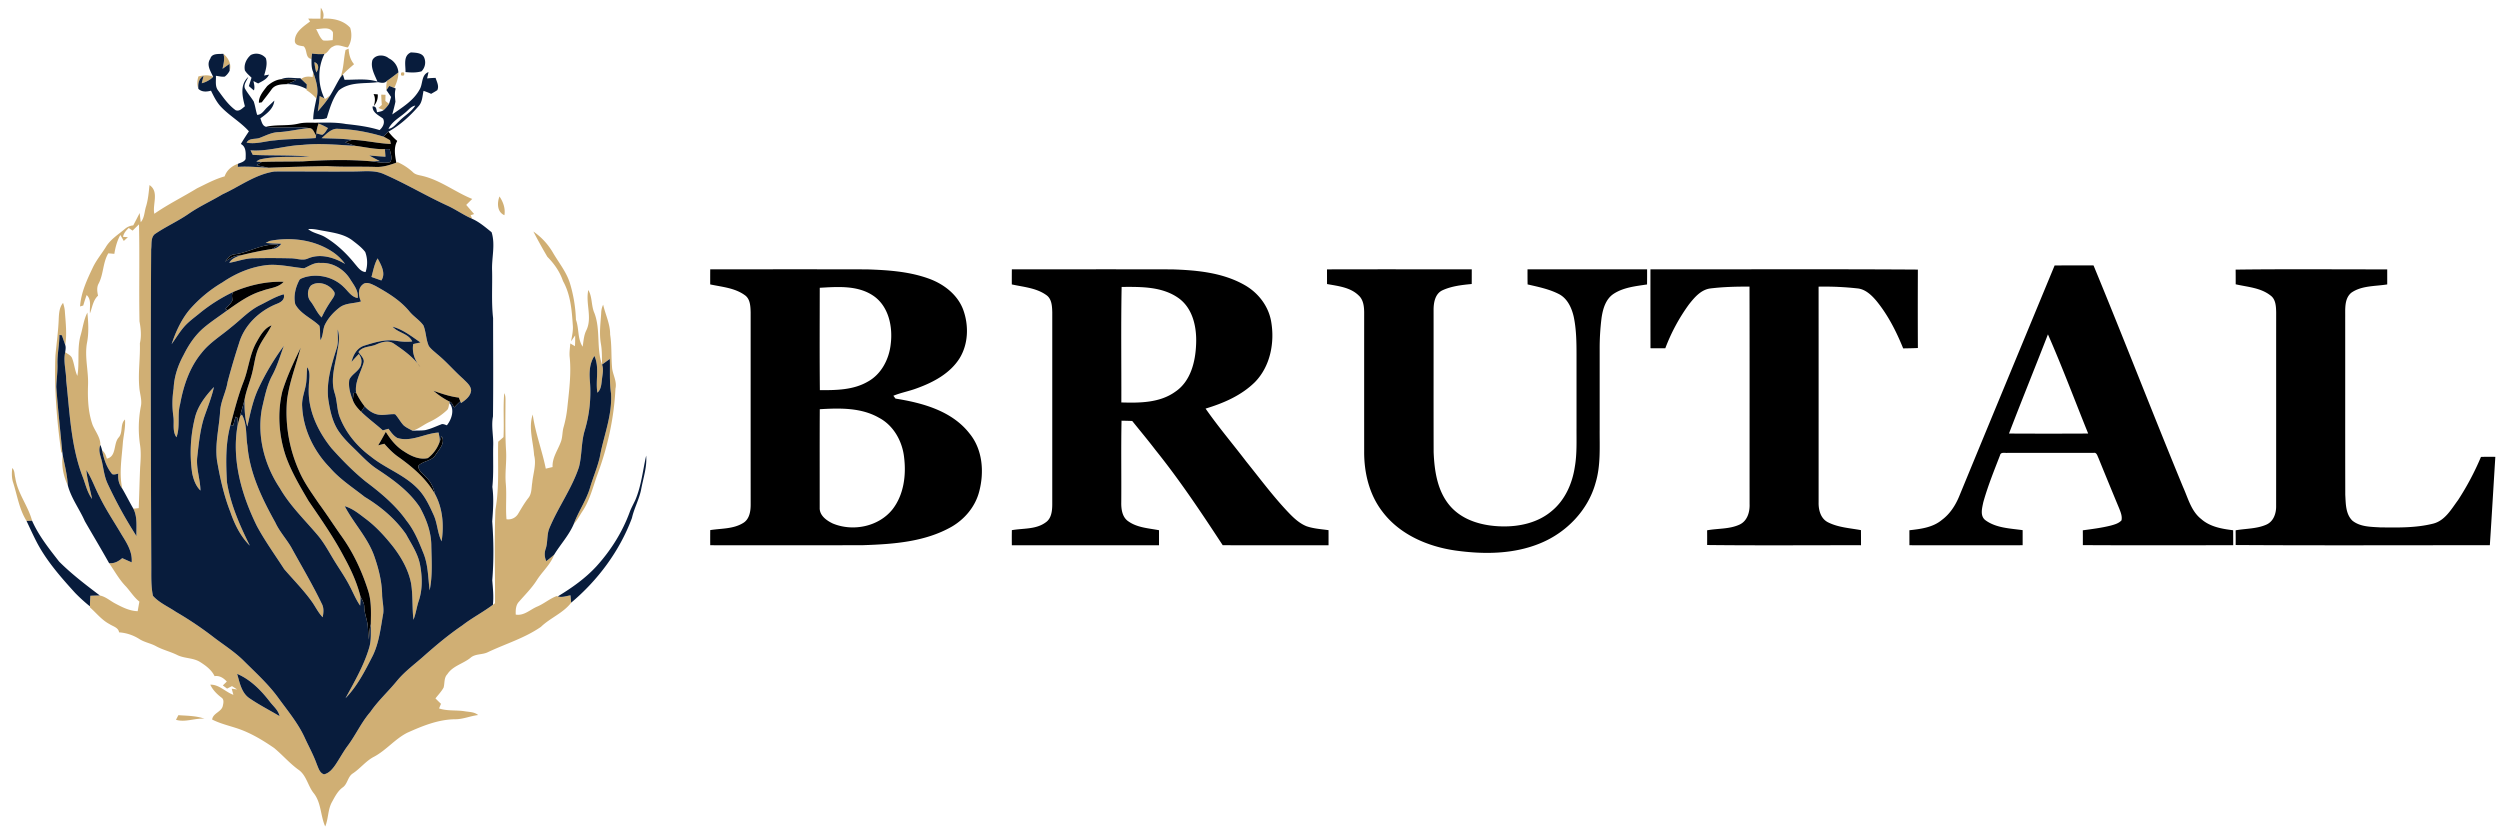 <svg xmlns="http://www.w3.org/2000/svg" xml:space="preserve" style="fill-rule:evenodd;clip-rule:evenodd;stroke-linejoin:round;stroke-miterlimit:2" viewBox="0 0 90 30"><path d="M0 0h90v30H0z" style="fill:none"/><path d="M259.17 38.63c1.34 1.98 2.2 4.3 1.23 6.65 5.95-.35 12.52.93 16.66 5.56 1.23 3.87.93 8.53-1.44 11.99-2.98-.3-6.2-2.37-9.04-.49-2.27.82-3.02 3.76-5.21 4.47-2.52.3-5.07.08-7.58-.24a71.41 71.41 0 0 0-.34 3.28c-3.99-.56-2.34-5.43-4.76-7.69-2.14-.42-5.39-.41-5.41-3.37.06-5.48 5.37-8.83 9.31-11.79l-1.17-1.77c2.5.06 5.01.07 7.52.05.01-2.22.05-4.44.23-6.65m-2.9 13.02c1.35 2.31 2.14 5.11 4.24 6.89 1.95.36 3.94-.01 5.89-.16.09-1.62.26-3.24.11-4.86-2.12-3.59-6.86-1.91-10.24-1.87ZM274.25 64.38l1.86-.79c.16 3.45 1.04 6.8 3.32 9.47-2.32 2.06-4.75 4-6.82 6.32l-1.55 1.78c2.12-5.38 1.93-11.24 3.19-16.78ZM199.64 66.71c3.02 2.37 5.25 6.52 3.86 10.36.01-1.39-.01-2.79-.06-4.18-1.43.98-2.84 1.99-4.26 2.99.54-3.02 1.58-6.14.46-9.17ZM255.22 71.82c2.93.88 2.78 4.24 1.15 6.25a34.91 34.91 0 0 1-1.15-6.25ZM254.44 77.78c1.73 5.18 3.72 10.81 2 16.27a27.58 27.58 0 0 0-6.05-5.15l.04-.68.16-2.82-3.47-3.32c2.05-1.6 4.57-1.65 7.02-1.16l.3-3.14ZM299.48 83.26c2.4-1.65 4.71-3.42 7-5.21.01 3.36-1.1 6.5-2.52 9.5a191.4 191.4 0 0 0-3.04-1.2l-1.75 2.52c-.21-1.88-.02-3.76.31-5.61ZM308.24 78.22c1.61-.52 2.16.04 1.64 1.68-1.62.51-2.17-.04-1.64-1.68ZM326.29 78.27c.53.53.53.53 0 0ZM184.48 80.51c2.98-.66 6.15-1.14 9 .3a15.47 15.47 0 0 1-7 3.89c.37-1.51.77-3.02 1.12-4.54-2.92 1.73-3.49 4.8-3.16 7.95-.97-2.48-.78-5.11.04-7.6ZM258.41 92.5c.96.46 1.93.91 2.91 1.36l.72.33 2.87-2.15c-2.16 3.56-4.91 6.72-7.63 9.85.53-3.11.99-6.24 1.13-9.39ZM296 91.64l2.62.1-.09 3.75 2.25 1.78a21.23 21.23 0 0 1-3.28 3.8l-3.21-1.29 2.08-1.88c-.19-2.08-.31-4.17-.37-6.26ZM257.77 109.31c1.99.75 3.92 1.65 5.75 2.74-1.06 1.45-1.84 3.27-3.53 4.11a40.55 40.55 0 0 1-3.61-.91c.21-2.03.62-4.04 1.39-5.94ZM252.15 112.07c2.36.05 2.92 2.85 4.08 4.43l-.21 1.64c-8.36.64-16.77.4-25.1 1.44-5.69.39-11.35 2.49-17.07 1.35 1.64-3.03 5.45-1.86 8.15-2.96 3.65-1.39 7.21-3.3 11.2-3.44 6.39-.31 12.59-1.97 18.95-2.46ZM259.59 118.21c3.01-2.49 5.97-6.23 10.34-5.69 9.34.27 18.6 2.08 27.54 4.76a89.5 89.5 0 0 1 3.93 2.21l.44 2.25c-7.95-.3-15.72-2.29-23.68-2.51-6.16-.84-12.38-.76-18.57-1.02ZM247.84 122.32c10.78-1.16 21.57-.01 32.34.56 6.01.76 11.96 2.19 18.06 2.01l.35 4.63c-3.31-.15-6.6-.48-9.89-.74 2.12 1.21 4.29 2.31 6.47 3.44-1.8.05-3.59.1-5.37.09-13.9-1.19-27.91-.82-41.81.07-8.29.14-16.58.04-24.87.32l-3.3-.19a7.17 7.17 0 0 1 2.3-1.37c9.88-2.2 20.06-1.26 30.09-1.68-11.51-1.05-23.07-.51-34.59-1.07l-1.38-2.76c10.7.79 20.98-2.92 31.6-3.31ZM305.21 133.16l.86-.3a34.21 34.21 0 0 1 9.12 5.97c1.69 1.82 4.28 1.94 6.54 2.56 10.76 2.72 19.62 9.81 29.8 13.9-1.23 1.2-2.45 2.41-3.66 3.64 1.59 1.86 3.21 3.71 4.81 5.57l-2.13.72.98 2.21c-5.42-2.35-10.22-5.88-15.61-8.27-12.9-5.95-25.11-13.28-38.14-18.96-5.58-2.57-11.83-1.71-17.77-1.66-16.35.15-32.71-.08-49.06.01-11.65 1.65-21.27 9.11-31.75 13.89-6.68 4-13.82 7.22-20.27 11.62-6.75 4.75-14.38 8.07-21.16 12.75-2.49 2.21-1.74 6.15-2.15 9.17-.37 64.67-.18 129.35.09 194.02.01 5.82-.19 11.72 1.01 17.45 3.81 4.28 9.31 6.58 13.99 9.77a211.19 211.19 0 0 1 23.31 15.7c6.25 4.73 12.95 8.96 18.49 14.57 7.18 7.13 14.75 14 20.71 22.23 5.62 7.76 11.86 15.18 15.93 23.92 2.55 5.56 5.54 10.93 7.59 16.71.99 2.24 1.69 5.17 4.33 6.01 3.06-.63 5.12-3.18 6.83-5.59 2.58-3.78 4.72-7.84 7.42-11.54 5.08-6.71 8.48-14.54 14.03-20.91 4.71-6.86 10.91-12.45 16.15-18.87 4.8-5.85 10.98-10.31 16.59-15.32 7.47-6.62 15.15-13.04 23.41-18.66 5.94-4.6 12.65-8.05 18.65-12.57l1.28-.92c.12-19.07-.54-38.17.27-57.22 2.46-13.65 1.32-27.54 1.66-41.32l3.25-2.83c.45-8.94-.32-17.91.45-26.82.73 1.25.76 2.75.77 4.16-.04 10.35-.29 20.71.35 31.04.4 6.68-.76 13.34-.17 20.01.62 7.23-.21 14.5.43 21.73a6.97 6.97 0 0 0 7-3.17c2.01-3.31 3.9-6.7 6.3-9.76 2.19-2.65 1.86-6.25 2.41-9.44.53-5.57 2.64-11.14 1.13-16.74-.52-8.2-3.56-16.73-.83-24.8 1.57 11.28 5.73 21.92 7.96 33.04 1.38-.34 2.76-.67 4.15-.98-.32-5.59 3.11-10.18 4.97-15.18 1.2-2.93.87-6.2 1.76-9.21a69.4 69.4 0 0 0 2.24-11.61c1.1-10.46 2.55-21.03 1.42-31.55-.21-2.63.24-5.24.41-7.86l2.84 1.66c.15-2.18.17-4.36.13-6.54-.87 1.17-1.65 2.4-2.49 3.57.57-3.29 1.39-6.62 1.04-9.98-.59-9.15-1.39-18.64-5.97-26.79-1.93-5.66-5.32-10.55-9.51-14.76a318.1 318.1 0 0 1-8.56-15.46 39.99 39.99 0 0 1 11.96 12.93c3.57 6.13 8.23 11.76 10.35 18.63a86.71 86.71 0 0 1 3.66 22.25c1.97 5.35.88 11.58 4.1 16.46.55-3.42.69-6.98 2.31-10.12 3.67-7.81-.66-16.37 1.15-24.47 2.54 4.32 1.68 9.6 3.73 14.12 3.82 10.1 1.09 21.3 4.63 31.39 1.11 2.91.27 6-.04 8.98-.39 2.86-.4 6.11-2.8 8.15-1.23-7.42 1.39-15.35-1.81-22.39-3.19 4.81-3.19 10.65-2.69 16.17a81.25 81.25 0 0 1-3.15 29.05c-2.28 7.31-1.68 15.12-3.56 22.5-4.33 13.14-12.67 24.44-17.97 37.15-1.77 3.99-.99 8.49-2.29 12.61a9.86 9.86 0 0 0 .31 7.72c1.62-1.29 3.25-2.57 4.79-3.96-2.21 5.98-7.21 10.25-10.57 15.54-3.06 4.84-7.14 8.86-10.88 13.15-2.02 2.12-2.08 5.12-1.99 7.87 5.06.88 8.78-3.07 13.1-4.89 4.16-1.74 7.61-4.83 11.85-6.4l.72.18c2.57.84 5.19-.25 7.73-.64.14 1.49.29 2.98.41 4.49-4.78 6.31-12.79 9.27-18.46 14.76-9.87 6.84-21.5 10.3-32.27 15.39-3.44 1.78-7.81.83-10.8 3.57-4.49 3.58-10.76 4.86-14.02 9.92-2.13 2.18-1.53 5.39-2.26 8.11-1.32 2.45-3.3 4.47-4.99 6.66a210.9 210.9 0 0 0 3.38 3.3c-.39.93-.79 1.87-1.17 2.81 5.14 1.72 10.62.87 15.89 1.77 2.71.43 5.73.38 7.94 2.27-4.76.55-9.25 2.62-14.09 2.56-10.28.14-19.9 4.08-29.13 8.23-7.48 3.79-12.82 10.63-20.2 14.59-4.99 2.52-8.39 7.17-13.02 10.23-3.2 2.01-3.15 6.53-6.28 8.61-2.94 2.18-4.62 5.49-6.33 8.62-2.71 4.64-2.21 10.26-4.25 15.15-2.92-6.5-2.36-14.3-6.88-20.15-3.74-4.51-4.48-11.13-9.54-14.55-5.35-3.89-9.67-8.97-14.74-13.17-7.31-5.03-15.05-9.67-23.57-12.32-4.81-1.53-9.75-2.76-14.27-5.07.59-4.12 5.97-4.59 6.58-8.64.38-1.59.72-3.75-.91-4.76-2.79-2.14-5.3-4.64-6.79-7.86 5.33-.2 9.27 4.49 14.1 6.19l-1.05-3.76 3.32.48c-1.04-.69-2.09-1.36-3.13-2.03l-3.01 1.53-2.58-1.95 2.44-2.36c-1.99-2.15-4.43-3.78-7.48-3.3-1.86-3.89-5.44-6.49-8.98-8.72-4.26-2.58-9.53-1.99-13.91-4.23-4.13-2.03-8.66-3.07-12.71-5.26-3.35-1.88-7.29-2.41-10.5-4.57a26.46 26.46 0 0 0-12.17-3.95c-.44-3.01-3.73-3.6-5.88-5.06-4.69-2.45-7.94-6.7-11.84-10.14l-.07-.66c.01-2.16.15-4.32.28-6.47 1.93-.07 3.85-.16 5.78-.16 3.52.69 6.32 3.3 9.46 4.93 4.24 2.24 8.73 4.53 13.62 4.65.34-1.96.69-3.9 1.05-5.84-3.24-2.56-5.41-6.1-8.13-9.15-4.17-4.22-6.99-9.51-10.37-14.34 3.09.38 5.76-1.07 8.01-3.04 1.91.87 3.84 1.72 5.77 2.56.54-6.25-2.87-11.65-6.02-16.72-4.58-7.82-9.68-15.34-13.64-23.5-2.8-5.3-4.71-11.05-7.99-16.1.48 6 2.34 11.75 3.47 17.64-3.03-4.11-4.01-9.2-5.85-13.86-7.1-18.66-7.75-38.84-9.92-58.46 0-5.76-1.87-11.51-.61-17.24 1.5 1.15 3.59 1.89 4.26 3.82 1.35 3.47 1.57 7.28 3.16 10.66 1.42-8.12-.26-16.51 1.93-24.54 1.41-4.69 1.89-9.72 4.2-14.1.57 6.19.96 12.5-.28 18.63-1.5 8.59 1.04 17.15.66 25.75-.26 8.16.05 16.5 2.82 24.26 1.68 3.95 4.82 7.7 4.71 12.14-1.6 3.68.47 7.34 1.14 10.97.9 4.3 1.44 8.73 3.34 12.75 5.13 11 10.98 21.65 17.53 31.86-.15-5.58.74-11.51-1.87-16.68l3.28-.36c.31-8.31.51-16.62.85-24.93.33-4.6.64-9.25-.09-13.83a70.19 70.19 0 0 1 .48-23.09c.95-4.06-.68-8.03-.92-12.06-.75-8.9.64-17.76.37-26.65 1.04-4.47.59-8.97-.24-13.42-.38-19.72.15-39.45-.3-59.17-1.31 1.26-2.6 2.55-3.9 3.83l-2.36-1.61c-1.61 1.48-3.06 3.19-3.49 5.4l2.98.22c-.84.76-1.68 1.52-2.51 2.3-.69-1.23-1.39-2.44-2.11-3.64-1.97 3.55-3.03 7.5-3.65 11.49l-3.68-.32c-3.36 5.62-2.87 12.47-5.79 18.25-1.4 2.35-1.04 5.05-.47 7.58-3.08 2.83-3.53 7.14-4.95 10.85-.37-3.76 1.19-8.34-2.01-11.22a110.6 110.6 0 0 0-2.07 6.39l-1.95.58c.58-8.53 4.25-16.33 7.87-23.93 2.1-4.36 5.22-8.1 7.77-12.18 2.78-4.78 7.62-7.72 11.73-11.21a8.77 8.77 0 0 1 5.08-2.13c1.35-2.51 2.62-5.05 3.93-7.57.2 1.87.4 3.74.65 5.61 2.36-2.72 2.18-6.47 3.26-9.72 1.26-4.2 1.62-8.59 2.08-12.93 6.07 4.1 1.66 11.79 2.95 17.51 8.31-5.8 17.44-10.26 26.07-15.55 5.5-2.65 10.91-5.64 16.83-7.27 1.25-3.76 4.43-6.38 8.09-7.65l-.05 1.84c6.25-.43 12.49.24 18.73.54 11.9-.48 23.83-.81 35.76-.99 10 .6 20.02.16 30.03.5 4.21.12 8.27-1.19 12.19-2.6m-97.12 311.91c1.58 5.38 2.65 11.79 7.77 15.05 5.8 3.95 12.07 7.16 18.11 10.73-.75-3.66-3.86-6.02-5.99-8.87-5.34-6.91-11.75-13.43-19.89-16.91ZM368.15 153.77c2.29 3.35 3.71 7.34 3.01 11.44-4.51-1.95-4.51-7.49-3.01-11.44Z" style="fill:#d0af74;fill-rule:nonzero" transform="matrix(.059 0 0 .059 -3.74 -2)"/><path d="M227.93 180.9c12.77-2.49 26.72-.83 37.8 6.31a29.57 29.57 0 0 1 8.22 7.74c-6.69-3.96-14.96-6.52-22.51-3.4-3.32 1.64-6.91 0-10.38-.02-7.7-.2-15.41-.21-23.12-.05-5.03.06-9.76 1.96-14.67 2.78 1.45-2.57 4.25-3.67 6.91-4.53a202.42 202.42 0 0 1 18.88-3.86 7.5 7.5 0 0 0 5.94-3.25c-3.16-.12-6.34-.09-9.48-.53l2.41-1.19ZM290.04 202.89c1.08-3.82 1.72-7.87 3.76-11.34 2.13 4 5.17 9.11 2.27 13.48l-6.03-2.14Z" style="fill:#d0af74;fill-rule:nonzero" transform="matrix(.059 0 0 .059 -3.74 -2)"/><path d="M248.95 197.59c3.23-1.4 6.29-3.7 10.02-3.23 7.28-.47 14.16 3.68 17.98 9.72 2.18 3.55 5.35 7.21 4.69 11.67-3.93-.67-5.9-4.32-8.61-6.78-6.15-6.07-15.62-8.29-23.86-5.85-1.13.52-2.69.69-3.26 1.95-2.26 4.4-3.5 9.58-2.35 14.48 3.26 6.01 10.07 8.54 14.74 13.13.64 2.87.19 5.86.62 8.77 1.83-2.91 1.28-6.6 2.83-9.63 2.05-4.09 5.26-7.54 8.86-10.31 3.76-2.86 8.74-2.3 13.05-3.7-1.53-3.25-2.1-7.75.99-10.28 2.31-2.1 5.5-.26 7.85.84 7.52 4.18 15.11 8.76 20.66 15.49 2.55 3.16 6.19 5.27 8.57 8.57 1.7 4.02 1.51 8.62 3.33 12.61 1.36 1.9 3.26 3.31 4.99 4.86 5.7 4.62 10.43 10.27 15.92 15.13 1.93 2.02 4.63 3.96 4.88 6.98-.21 3.59-3.41 6-6.17 7.82l-.43-1.07-.9-2.26c-5.33-.61-10.42-2.37-15.45-4.15a48.18 48.18 0 0 0 9.89 6.66l-.21 1.17c-.47 1.28-.36 2.9-1.4 3.91a41.36 41.36 0 0 1-10.91 7.35c-3.45 1.65-6.45 4.17-10.15 5.29-1.87-1.05-3.91-1.9-5.51-3.35-1.94-2.07-3.21-4.67-5.15-6.73-3.45-.24-6.91.85-10.36.23-3.22-.62-6.05-2.58-8.2-5a45.73 45.73 0 0 1-5.22-8.36c-.91-6.46 2.74-12.13 4.49-18.08.93-2.7-1.82-4.69-3.03-6.76 2.52-3.69 7.37-2.91 11.01-4.68 3.21-1.4 7.11-2.6 10.35-.58 6.04 4.1 12.16 8.38 16.37 14.47-3.33-3.9-5.23-8.89-4.34-14.07 1.48-.33 2.97-.65 4.46-.96-5.4-3.62-10.62-7.91-17.03-9.6 3.42 3.82 9.67 4.12 11.96 8.98-3.15.37-6.31.19-9.42-.32-6.79-1.26-13.55.9-19.96 2.9-4.38 1.44-6.65 5.66-7.66 9.88 1.45-1.63 2.93-3.24 4.45-4.81 1.17 1.66 1.95 3.64 1.5 5.7-.46 4.46-5.56 6.13-7.29 9.94-.7 4.3.52 8.62 2.15 12.58 1.01 2.75 3 4.97 5.04 7.01 4.16 4.07 8.9 7.49 13.23 11.38l3.48-.98c1.51 2.09 3.05 4.3 5.36 5.6 8.63 2.69 16.73-2.82 25.23-3.29.27 2.08 1.1 4.26.37 6.35a21.37 21.37 0 0 1-6.97 9.25c-5.26 1.17-10.37-1.32-14.64-4.16-4.67-2.89-8.14-7.25-10.99-11.87-1.53 2.76-3.04 5.54-4.67 8.24l3.77-.98c2.55 2.91 5.25 5.72 8.42 7.95 8.7 6.14 17.08 13.28 22.42 22.64 4.81 8.76 5.62 19.21 4.1 28.94-2.56-5.06-2.52-10.94-4.88-16.08-2.7-5.97-5.55-12.11-10.36-16.7-8.09-8.07-19.24-11.84-28.02-18.99-8.11-5.94-14.83-13.97-18.63-23.31-2.11-4.88-1.7-10.37-3.38-15.38-2.74-8.62.43-17.44 1.73-26 .85-4.22 1.47-8.61.12-12.79-.06 3.86.62 7.86-.65 11.6-3.18 10.16-6.47 20.7-5.01 31.47 1.13 7.02 2.67 14.36 7.08 20.13 2.5 3.46 5.55 6.45 8.6 9.41 4.59 4.4 8.86 9.23 14.25 12.7 9.68 6.38 19.38 13.37 25.88 23.17 3.84 7.02 6.83 14.71 6.98 22.82.16 9.27.89 18.7-1.01 27.85-.97-7.66-.88-15.65-3.89-22.88-2.75-6.87-5.58-13.82-10.26-19.64-6.71-9.51-15.76-16.99-24.98-23.93-7.53-6.1-14.33-13.06-20.78-20.27-8.44-10.49-14.65-23.62-13.82-37.37-.05-3.95 1.45-8.62-1.03-12.06-.2 2.68-.2 5.37-.43 8.06-.33 5.43-3.03 10.49-2.59 16.01.66 13.97 7.23 27.34 16.95 37.27 6.07 7.05 13.96 12.08 21.2 17.8 9.74 5.88 18.69 13.38 25.23 22.77 3.35 6.16 7.48 12.17 8.66 19.23 1.24 7 1.44 14.39-.83 21.21-1.34 3.86-1.8 7.98-3.31 11.78-.86-7.44-.24-15-1.49-22.4-1.63-8.14-5.82-15.52-10.81-22.05-4.97-6.29-10.39-12.3-16.83-17.13-3.97-2.99-7.92-6.31-12.79-7.72 5.37 10.25 13.68 18.84 17.78 29.81 2.75 7.71 4.85 15.78 5.02 24.02.05 3.83 1.12 7.61.71 11.45-1.58 8.75-2.46 17.76-6.39 25.89-4.69 9.16-9.4 18.56-16.66 26 5.35-9.88 11.1-19.69 14.35-30.51 1.51-4.75 1.01-9.79 1.09-14.69.12-6.95.5-14.1-1.74-20.79-3.66-11.41-8.73-22.42-15.66-32.23-4.88-6.82-9.39-13.9-14.36-20.66-4.37-6.43-9-12.76-12.07-19.95a87.56 87.56 0 0 1-7.3-42.87c1.36-11.06 5.54-21.46 8.35-32.18-4.18 8.67-8.33 17.39-11.18 26.6-3.13 13.07-2.16 26.97 2.13 39.67 3.44 9.58 8.67 18.39 13.8 27.14 7.76 11.36 15.67 22.66 22.04 34.89 4.1 7.44 7.58 15.23 9.69 23.48.08 1.87-.04 3.74-.18 5.62-2.65-3.78-4.33-8.09-6.48-12.14-2.78-5.39-6.3-10.36-9.45-15.52-3.26-5.36-6.21-10.96-10.32-15.72-7.83-9.22-16.64-17.71-22.73-28.26-9.44-14.16-14.08-31.77-10.97-48.65 1.6-6.74 2.86-13.67 6.11-19.87 3.18-5.8 4.97-12.2 7.27-18.37a152.18 152.18 0 0 0-15.15 25.28c-3.69 7.56-5.32 15.84-7.13 23.99-1.6-5.29-1.79-10.94-1.71-16.42 1.05-6.06 3.67-11.68 4.97-17.67 1.09-4.65 1.61-9.48 3.56-13.89 2.08-4.91 5.68-8.98 7.95-13.8-4.57 1.78-6.93 6.33-9.22 10.34-4.2 7.49-4.79 16.25-7.9 24.15-3.31 8.49-5.55 17.34-7.88 26.13-3.17 11.39-2.83 23.3-2.22 34.98 2.21 13.69 7.86 26.53 13.99 38.85-5.71-5.7-9.33-13.05-11.91-20.6-3.95-10.06-6.28-20.65-8.13-31.27-1.39-10.18 1.33-20.25 1.91-30.38.43-6.14 3.59-11.59 4.53-17.62 2.11-7.97 4.46-15.9 7.01-23.74 3.26-11.1 12.47-19.76 23.05-23.98 2.54-.94 5.12-2.68 4.2-5.82-5.14 1.43-9.71 4.3-14.47 6.63-6.69 3.29-11.73 8.9-17.54 13.43-6.1 5.2-13.19 9.4-18.17 15.8-7.32 8.87-11.02 20.02-13.04 31.18-1.85 6.63.18 13.72-2.23 20.21-2.66-3.73-1.25-8.48-1.89-12.71a57.93 57.93 0 0 1 .16-17.04c.3-7.24 2.66-14.22 6.13-20.53 3.08-6.21 7.02-12.09 12.35-16.61 4.57-3.86 9.63-7.09 14.42-10.68 6.61-4.63 13.28-9.47 21.13-11.78 4.41-1.74 9.75-1.78 13.13-5.51-10.45-.4-20.99 2.03-30.59 6.1a101.31 101.31 0 0 0-21.33 13.6c-3.32 2.65-6.78 5.2-9.49 8.52-2.54 3.12-4.64 6.58-6.99 9.85 2.49-7.49 5.82-14.82 10.85-20.95a81.35 81.35 0 0 1 20.24-16.81c8.27-5.65 17.8-9.63 27.82-10.59 7.38-.51 14.64 1.36 21.95 2.02Z" style="fill:#d0af74;fill-rule:nonzero" transform="matrix(.059 0 0 .059 -3.74 -2)"/><path d="M253.11 208.12c4.29-3.13 10.93-.89 13.76 3.23 1.85 2.08-.34 4.29-1.43 6.09a68.5 68.5 0 0 0-5.8 10.16c-2.8-2.77-4.26-6.51-6.6-9.62-2.38-2.7-2.28-7.21.07-9.86ZM99.25 227.95c.17-3.2.44-6.69 2.63-9.24.53 1.69.98 3.42 1.09 5.19.48 6.81 1.35 13.7.22 20.49-.68-1.97-1.38-3.94-2.04-5.92l-1.51-.2c0 5.93-1.33 11.77-1.18 17.71.15 4.7-.59 9.35-.71 14.03.94 13.17 2.4 26.3 3.63 39.43l-.56.84c-2.77-19.64-4.44-39.49-3.61-59.34.69-7.66 1.8-15.29 2.04-22.99ZM430.22 224.92c.05-1.77.41-3.51 1.2-5.1 1.38 6.09 4.33 11.83 4.25 18.2 1.05 6.59.6 13.27 1.17 19.9.27 4.46 3.17 8.57 2.08 13.11-.84 17.83-4.72 35.53-10.94 52.25-2.85 7.84-4.76 16.23-9.59 23.18-1.55 2.47-2.96 5.05-4.93 7.23 2.78-7.61 7.58-14.32 9.92-22.12 1.82-6.3 4.49-12.34 5.97-18.73 2.33-12.96 7.72-25.53 6.87-38.92-1.04-6.96-.51-14-.73-21.01l-4.76 3.45c-.1-4.23.07-8.49-.69-12.67-1.12-6.22-.21-12.53.18-18.77ZM182.24 289.16c1.71-7.48 6.53-13.67 11.7-19.13-1.44 6.47-3.97 12.62-6.11 18.87-2.4 7.8-3.18 15.98-4.1 24.05-.69 6.86 1.86 13.45 1.98 20.27-2.9-2.83-4.27-6.77-5.07-10.64a87.9 87.9 0 0 1 1.6-33.42ZM209.89 287.81l1.09-.92c3.28 5.75 2.31 12.59 3.38 18.89 1.42 16.83 8.91 32.32 17 46.87 2.54 5.54 6.74 10.04 9.78 15.27 6.26 11.42 12.96 22.63 18.61 34.39 1.38 2.53 1.06 5.49.53 8.22-2.66-2.76-4.3-6.24-6.47-9.35-5.08-7.14-11.28-13.37-16.99-19.98-5.62-8.71-11.73-17.16-16.67-26.29-9.15-18.59-15.35-39.77-11.93-60.59.48-2.19 1.05-4.36 1.67-6.51ZM135.83 300.81c2.75-3.08.73-8.19 3.83-10.94.36 4.6-.77 9.11-1.26 13.66-.65 9.49-2.47 19.05-.41 28.52a12.55 12.55 0 0 1-2.44-9.15c-1.21.24-2.51.82-3.71.3-3.44-4.07-5.1-9.3-6.13-14.44 1.69 1.16 2.3 3.12 2.89 4.98 6.03-1.28 3.85-9.23 7.23-12.93ZM104.78 330.08c-2.69-5.59-4.01-12.18-3.13-18.35 1.28 6.07 2.79 12.13 3.13 18.35ZM70.85 319.48c1.64 1.48 1.28 3.97 1.86 5.94 1.4 9.45 7.81 17.07 10.25 26.2-1.13.04-2.25.08-3.37.15-4.45-7.08-5.66-15.5-8.15-23.34-.98-2.88-.91-5.96-.59-8.95ZM172.23 470.28c5.33.38 10.83.34 15.93 2.16-5.84-.48-11.67 2.38-17.38.66.48-.95.96-1.89 1.45-2.82Z" style="fill:#d0af74;fill-rule:nonzero" transform="matrix(.059 0 0 .059 -3.74 -2)"/><path d="M216.43 67.45a7.51 7.51 0 0 1 9.15 1.92c1.16 3.5-.06 7.22-1.03 10.62l2.97-.55c-1.22 2.82-4.12 3.99-6.62 5.38-.96-.48-1.91-.96-2.85-1.46.34 1.88.96 3.82.27 5.7a70 70 0 0 1-3.07-2.64c.5-1.71 1.08-3.4 1.62-5.1-1.41-1.42-3.01-2.7-4.04-4.43-.8-3.56.93-7.15 3.6-9.44ZM253.79 66.57c2.51.32 5.06.54 7.58.24-4.23 8.39-4.08 18.62-.05 27.05-.98-.45-1.95-.9-2.91-1.36-.14 3.15-.6 6.28-1.13 9.39 2.72-3.13 5.47-6.29 7.63-9.85 2.18-3.55 3.97-7.33 6.15-10.88l1.55-1.78 1 3.19c6.7.08 13.6-.93 20.11 1.14-1.72-4.1-4.39-8.58-3.08-13.16 1.85-3.53 7.22-3.49 10-1.05a10.33 10.33 0 0 1 5.84 8.55c-2.29 1.79-4.6 3.56-7 5.21-1.45 1.72-3.52 1.16-5.42.76-8.04 1.12-17.22-.46-23.97 5.08-3.81 4.9-5.52 10.98-7.32 16.82-2.49 1.16-5.55.39-8.25.86-.01-4.32 1.13-8.51 1.92-12.73 1.72-5.46-.27-11.09-2-16.27-1.12-2.49-.96-5.27-.99-7.93.08-1.1.21-2.19.34-3.28m1.43 5.25c.2 2.11.57 4.21 1.15 6.25 1.63-2.01 1.78-5.37-1.15-6.25ZM310.82 77.87c.1-4.13-1.58-9.96 3.3-12 2.93.21 7.17.16 8.25 3.58a7.64 7.64 0 0 1-1.81 7.98c-3.18.91-6.5.77-9.74.44Z" style="fill:#081c3c;fill-rule:nonzero" transform="matrix(.059 0 0 .059 -3.74 -2)"/><path d="M191.69 69.75c1-3.53 5.14-2.75 7.95-3.04 1.12 3.03.08 6.15-.46 9.17 1.42-1 2.83-2.01 4.26-2.99.05 1.39.07 2.79.06 4.18a10.05 10.05 0 0 1-2.96 3.57c-1.82.25-3.62-.28-5.41-.49.17 3.09-.7 6.62 1.53 9.19 3.1 4.25 6.19 8.72 10.52 11.81 2.32.9 4.01-1.14 5.65-2.4-1.56-5.84-3.19-13.28 2.03-17.84-.83 2.22-2.95 4.4-2.06 6.92 1.54 2.83 3.69 5.27 5.4 7.99.93 2.67 1.24 5.5 2.11 8.19 2.88-.14 4.2-2.83 6.07-4.58 1.47-1.38 2.95-2.75 4.4-4.16-.44 5.02-4.8 8.12-8.52 10.85.77 1.87 1.14 4.58 3.47 5.14 8.76 1.24 17.65-.47 26.42.81-6.36.49-12.56 2.15-18.95 2.46-3.99.14-7.55 2.05-11.2 3.44-2.7 1.1-6.51-.07-8.15 2.96 5.72 1.14 11.38-.96 17.07-1.35 8.33-1.04 16.74-.8 25.1-1.44l.21-1.64.15-1.25c1.19.36 2.39.66 3.61.91 1.69-.84 2.47-2.66 3.53-4.11a36.06 36.06 0 0 0-5.75-2.74l.48-.59c5.38-.05 10.8-.14 16.12.84 6.94.74 13.93 1.61 20.62 3.72 1.99-1.72 3.47-4.46 2.12-7.02-2.58-2.03-6.44-3.49-6.39-7.39 2.32-.37 2.35 1.81 2.72 3.49 1.39-.28 2.89-.4 4.06-1.29a21.23 21.23 0 0 0 3.28-3.8c.46-1.38.83-2.8 1.23-4.2l-2.84-4.2 1.75-2.52c1.01.39 2.03.79 3.04 1.2l.88.37c-.81 2.64-.4 5.33-.17 8.01-.5 2.63-1.25 5.22-1.93 7.81 6.12-4.35 12.93-8.36 16.66-15.17 2.15-3.5.92-8.97 5.45-10.7-.26 1.3-.55 2.59-.85 3.88 1.71-.18 3.44-.3 5.17-.33.75 2.4 2.27 4.94 1.06 7.48-1.2.84-2.52 1.5-3.77 2.27a36.95 36.95 0 0 0-4.64-1.83c-.72 3.22-.69 6.83-3.08 9.41-5.25 6.05-11.33 11.59-18.33 15.48-1.03.97-1.98 2.01-2.94 3.05-8.94-2.68-18.2-4.49-27.54-4.76-4.37-.54-7.33 3.2-10.34 5.69 6.19.26 12.41.18 18.57 1.02-1.4.44-2.78.95-4.16 1.47 2.04.78 4.08 1.55 6.18 2.18-10.77-.57-21.56-1.72-32.34-.56-10.62.39-20.9 4.1-31.6 3.31l1.38 2.76c11.52.56 23.08.02 34.59 1.07-10.03.42-20.21-.52-30.09 1.68-.85.31-1.62.77-2.3 1.37l3.3.19c-1.07.63-2.12 1.29-3.16 1.95 2.41.56 4.83 1.14 7.27 1.6-6.24-.3-12.48-.97-18.73-.54l.05-1.84c1.67-.75 3.8-1.13 4.7-2.92.1-3.24.51-7.46-2.9-9.2 1.56-2.63 3.22-5.19 4.92-7.73-5.26-5.9-12.4-9.74-17.67-15.64-2.32-2.72-3.91-5.96-5.47-9.15-2.68.72-5.53.93-7.69-1.12-.33-3.15.24-6.22 3.16-7.95-.35 1.52-.75 3.03-1.12 4.54a15.47 15.47 0 0 0 7-3.89c-1.6-3.44-4.31-7.31-1.79-11.06m118.91 32.91c-3.56 3.08-8.09 5.43-10.17 9.87 2.83-.39 4.48-2.9 6.47-4.66 3.17-3.33 7.42-5.58 9.9-9.56-2.65.48-4.22 2.77-6.2 4.35Z" style="fill:#081c3c;fill-rule:nonzero" transform="matrix(.059 0 0 .059 -3.74 -2)"/><path d="M234.91 82.24c3.6-1.67 7.83-.43 11.7-.65l.51.49 3.47 3.32-.16 2.82a23.78 23.78 0 0 0-12.68-2.94 21.51 21.51 0 0 0 6.51-2.76c-3.11-.23-6.23-.34-9.35-.28ZM298.24 124.89l2.95.01c.4 2.51 1.96 5.73.19 7.95-3.83.86-7.76-.11-11.58-.54 1.78.01 3.57-.04 5.37-.09-2.18-1.13-4.35-2.23-6.47-3.44 3.29.26 6.58.59 9.89.74l-.35-4.63ZM199.2 152.44c10.48-4.78 20.1-12.24 31.75-13.89 16.35-.09 32.71.14 49.06-.01 5.94-.05 12.19-.91 17.77 1.66 13.03 5.68 25.24 13.01 38.14 18.96 5.39 2.39 10.19 5.92 15.61 8.27 4.4 1.96 8.07 5.17 11.81 8.16 2.42 7.59-.02 15.63.31 23.41.23 9.66-.47 19.37.61 28.99.01 20 .18 40.01-.07 60.02-1.15 5.99.38 11.97.13 17.99-.18 8.33.34 16.7-.51 25 .93 6.98.47 14.02-.09 21 .91 11.96 1 24.04.03 36 .41 4.95.92 9.93.4 14.9-6 4.52-12.71 7.97-18.65 12.57-8.26 5.62-15.94 12.04-23.41 18.66-5.61 5.01-11.79 9.47-16.59 15.32-5.24 6.42-11.44 12.01-16.15 18.87-5.55 6.37-8.95 14.2-14.03 20.91-2.7 3.7-4.84 7.76-7.42 11.54-1.71 2.41-3.77 4.96-6.83 5.59-2.64-.84-3.34-3.77-4.33-6.01-2.05-5.78-5.04-11.15-7.59-16.71-4.07-8.74-10.31-16.16-15.93-23.92-5.96-8.23-13.53-15.1-20.71-22.23-5.54-5.61-12.24-9.84-18.49-14.57a211.19 211.19 0 0 0-23.31-15.7c-4.68-3.19-10.18-5.49-13.99-9.77-1.2-5.73-1-11.63-1.01-17.45-.27-64.67-.46-129.35-.09-194.02.41-3.02-.34-6.96 2.15-9.17 6.78-4.68 14.41-8 21.16-12.75 6.45-4.4 13.59-7.62 20.27-11.62m52.19 21.24c3.08 2.62 7.37 2.93 10.73 5.11 6.92 4.2 12.84 9.91 17.9 16.2 1.78 2.04 3.46 4.68 6.44 4.9a18.4 18.4 0 0 0-.21-12.21c-2.13-2.81-5.03-4.93-7.79-7.08-4.87-3.72-11.07-4.64-16.92-5.73-3.37-.53-6.71-1.5-10.15-1.19m-23.46 7.22-2.41 1.19c3.14.44 6.32.41 9.48.53a7.5 7.5 0 0 1-5.94 3.25c1.52-.56 2.79-1.61 4.1-2.52-9.32-1.22-17.39 4.48-26.36 5.7-2.84.16-4.58 2.41-6.03 4.58 2.74-2.17 5.81-3.91 9.41-3.9-2.66.86-5.46 1.96-6.91 4.53 4.91-.82 9.64-2.72 14.67-2.78 7.71-.16 15.42-.15 23.12.05 3.47.02 7.06 1.66 10.38.02 7.55-3.12 15.82-.56 22.51 3.4a29.57 29.57 0 0 0-8.22-7.74c-11.08-7.14-25.03-8.8-37.8-6.31m62.11 21.99 6.03 2.14c2.9-4.37-.14-9.48-2.27-13.48-2.04 3.47-2.68 7.52-3.76 11.34m-41.09-5.3c-7.31-.66-14.57-2.53-21.95-2.02-10.02.96-19.55 4.94-27.82 10.59a81.35 81.35 0 0 0-20.24 16.81c-5.03 6.13-8.36 13.46-10.85 20.95 2.35-3.27 4.45-6.73 6.99-9.85 2.71-3.32 6.17-5.87 9.49-8.52 6.49-5.41 13.7-9.97 21.33-13.6-1.6 1.43-.64 3.61-.77 5.43-1.05 1.95-2.79 3.41-4.23 5.06l1.33.7c-4.79 3.59-9.85 6.82-14.42 10.68-5.33 4.52-9.27 10.4-12.35 16.61-3.47 6.31-5.83 13.29-6.13 20.53a57.93 57.93 0 0 0-.16 17.04c.64 4.23-.77 8.98 1.89 12.71 2.41-6.49.38-13.58 2.23-20.21 2.02-11.16 5.72-22.31 13.04-31.18 4.98-6.4 12.07-10.6 18.17-15.8 5.81-4.53 10.85-10.14 17.54-13.43 4.76-2.33 9.33-5.2 14.47-6.63.92 3.14-1.66 4.88-4.2 5.82-10.58 4.22-19.79 12.88-23.05 23.98a445.25 445.25 0 0 0-7.01 23.74c-.94 6.03-4.1 11.48-4.53 17.62-.58 10.13-3.3 20.2-1.91 30.38 1.85 10.62 4.18 21.21 8.13 31.27 2.58 7.55 6.2 14.9 11.91 20.6-6.13-12.32-11.78-25.16-13.99-38.85-.61-11.68-.95-23.59 2.22-34.98l1.54.68c.5-1.87 1.01-3.73 1.53-5.58l1.17.77c-.04 1.8-.08 3.6-.1 5.41-3.42 20.82 2.78 42 11.93 60.59 4.94 9.13 11.05 17.58 16.67 26.29 5.71 6.61 11.91 12.84 16.99 19.98 2.17 3.11 3.81 6.59 6.47 9.35.53-2.73.85-5.69-.53-8.22-5.65-11.76-12.35-22.97-18.61-34.39-3.04-5.23-7.24-9.73-9.78-15.27-8.09-14.55-15.58-30.04-17-46.87-1.07-6.3-.1-13.14-3.38-18.89l-1.09.92c.77-3.38 1.96-6.65 2.71-10.03-.08 5.48.11 11.13 1.71 16.42 1.81-8.15 3.44-16.43 7.13-23.99a152.18 152.18 0 0 1 15.15-25.28c-2.3 6.17-4.09 12.57-7.27 18.37-3.25 6.2-4.51 13.13-6.11 19.87-3.11 16.88 1.53 34.49 10.97 48.65 6.09 10.55 14.9 19.04 22.73 28.26 4.11 4.76 7.06 10.36 10.32 15.72 3.15 5.16 6.67 10.13 9.45 15.52 2.15 4.05 3.83 8.36 6.48 12.14.14-1.88.26-3.75.18-5.62 1.01 2.09 2.4 4.13 2.33 6.56.09 4.09 1.91 7.87 2.16 11.92.17 2.59.29 5.18.65 7.76.24-3.14.27-6.3 1.16-9.34-.08 4.9.42 9.94-1.09 14.69-3.25 10.82-9 20.63-14.35 30.51 7.26-7.44 11.97-16.84 16.66-26 3.93-8.13 4.81-17.14 6.39-25.89.41-3.84-.66-7.62-.71-11.45-.17-8.24-2.27-16.31-5.02-24.02-4.1-10.97-12.41-19.56-17.78-29.81 4.87 1.41 8.82 4.73 12.79 7.72 6.44 4.83 11.86 10.84 16.83 17.13 4.99 6.53 9.18 13.91 10.81 22.05 1.25 7.4.63 14.96 1.49 22.4 1.51-3.8 1.97-7.92 3.31-11.78 2.27-6.82 2.07-14.21.83-21.21-1.18-7.06-5.31-13.07-8.66-19.23-6.54-9.39-15.49-16.89-25.23-22.77-7.24-5.72-15.13-10.75-21.2-17.8-9.72-9.93-16.29-23.3-16.95-37.27-.44-5.52 2.26-10.58 2.59-16.01.23-2.69.23-5.38.43-8.06 2.48 3.44.98 8.11 1.03 12.06-.83 13.75 5.38 26.88 13.82 37.37 6.45 7.21 13.25 14.17 20.78 20.27 9.22 6.94 18.27 14.42 24.98 23.93 4.68 5.82 7.51 12.77 10.26 19.64 3.01 7.23 2.92 15.22 3.89 22.88 1.9-9.15 1.17-18.58 1.01-27.85-.15-8.11-3.14-15.8-6.98-22.82-6.5-9.8-16.2-16.79-25.88-23.17-5.39-3.47-9.66-8.3-14.25-12.7-3.05-2.96-6.1-5.95-8.6-9.41-4.41-5.77-5.95-13.11-7.08-20.13-1.46-10.77 1.83-21.31 5.01-31.47 1.27-3.74.59-7.74.65-11.6 1.35 4.18.73 8.57-.12 12.79-1.3 8.56-4.47 17.38-1.73 26 1.68 5.01 1.27 10.5 3.38 15.38 3.8 9.34 10.52 17.37 18.63 23.31 8.78 7.15 19.93 10.92 28.02 18.99 4.81 4.59 7.66 10.73 10.36 16.7 2.36 5.14 2.32 11.02 4.88 16.08 1.52-9.73.71-20.18-4.1-28.94-.83-3.92-2.63-7.63-5.6-10.37-1.67-2.08-4.69-3.81-4.46-6.8 2.95-3.1 8.3-2.79 10.55-6.74 2.14-3.34 6.05-7.14 3.64-11.34-.49 1.39-.94 2.8-1.47 4.18.73-2.09-.1-4.27-.37-6.35-8.5.47-16.6 5.98-25.23 3.29-2.31-1.3-3.85-3.51-5.36-5.6l-3.48.98c-4.33-3.89-9.07-7.31-13.23-11.38l2.17-3.24c2.15 2.42 4.98 4.38 8.2 5 3.45.62 6.91-.47 10.36-.23 1.94 2.06 3.21 4.66 5.15 6.73 1.6 1.45 3.64 2.3 5.51 3.35 2.54-.22 5.1-.02 7.64-.37 3.32-.7 6.4-2.21 9.56-3.4 1.23-.74 2.55.09 3.75.44 2.86-3.62 4.82-9.4 1.73-13.43l-.22.21.21-1.17c1.52.55 1.92 2.28 2.75 3.51a82.23 82.23 0 0 1 3.71-3.76l.43 1.07c2.76-1.82 5.96-4.23 6.17-7.82-.25-3.02-2.95-4.96-4.88-6.98-5.49-4.86-10.22-10.51-15.92-15.13-1.73-1.55-3.63-2.96-4.99-4.86-1.82-3.99-1.63-8.59-3.33-12.61-2.38-3.3-6.02-5.41-8.57-8.57-5.55-6.73-13.14-11.31-20.66-15.49-2.35-1.1-5.54-2.94-7.85-.84-3.09 2.53-2.52 7.03-.99 10.28-4.31 1.4-9.29.84-13.05 3.7-3.6 2.77-6.81 6.22-8.86 10.31-1.55 3.03-1 6.72-2.83 9.63-.43-2.91.02-5.9-.62-8.77-4.67-4.59-11.48-7.12-14.74-13.13-1.15-4.9.09-10.08 2.35-14.48.57-1.26 2.13-1.43 3.26-1.95 8.24-2.44 17.71-.22 23.86 5.85 2.71 2.46 4.68 6.11 8.61 6.78.66-4.46-2.51-8.12-4.69-11.67-3.82-6.04-10.7-10.19-17.98-9.72-3.73-.47-6.79 1.83-10.02 3.23m4.16 10.53c-2.35 2.65-2.45 7.16-.07 9.86 2.34 3.11 3.8 6.85 6.6 9.62a68.5 68.5 0 0 1 5.8-10.16c1.09-1.8 3.28-4.01 1.43-6.09-2.83-4.12-9.47-6.36-13.76-3.23m-70.87 81.04a87.9 87.9 0 0 0-1.6 33.42c.8 3.87 2.17 7.81 5.07 10.64-.12-6.82-2.67-13.41-1.98-20.27.92-8.07 1.7-16.25 4.1-24.05 2.14-6.25 4.67-12.4 6.11-18.87-5.17 5.46-9.99 11.65-11.7 19.13Z" style="fill:#081c3c;fill-rule:nonzero" transform="matrix(.059 0 0 .059 -3.74 -2)"/><path d="M302.96 233.26c6.41 1.69 11.63 5.98 17.03 9.6-1.49.31-2.98.63-4.46.96-.89 5.18 1.01 10.17 4.34 14.07-4.21-6.09-10.33-10.37-16.37-14.47-3.24-2.02-7.14-.82-10.35.58-3.64 1.77-8.49.99-11.01 4.68 1.21 2.07 3.96 4.06 3.03 6.76-1.75 5.95-5.4 11.62-4.49 18.08l-1.49.23c-.18 1.45-.37 2.9-.5 4.36-1.63-3.96-2.85-8.28-2.15-12.58 1.73-3.81 6.83-5.48 7.29-9.94.45-2.06-.33-4.04-1.5-5.7-1.52 1.57-3 3.18-4.45 4.81 1.01-4.22 3.28-8.44 7.66-9.88 6.41-2 13.17-4.16 19.96-2.9 3.11.51 6.27.69 9.42.32-2.29-4.86-8.54-5.16-11.96-8.98ZM99.64 238.27l1.51.2c.66 1.98 1.36 3.95 2.04 5.92.5 1.42.17 2.95-.02 4.39-1.26 5.73.61 11.48.61 17.24 2.17 19.62 2.82 39.8 9.92 58.46 1.84 4.66 2.82 9.75 5.85 13.86-1.13-5.89-2.99-11.64-3.47-17.64 3.28 5.05 5.19 10.8 7.99 16.1 3.96 8.16 9.06 15.68 13.64 23.5 3.15 5.07 6.56 10.47 6.02 16.72a373.8 373.8 0 0 1-5.77-2.56c-2.25 1.97-4.92 3.42-8.01 3.04-4.8-8.6-9.88-17.04-14.79-25.57-3.25-7.39-8.29-13.96-10.38-21.85-.34-6.22-1.85-12.28-3.13-18.35l-.27-2.29c-1.23-13.13-2.69-26.26-3.63-39.43.12-4.68.86-9.33.71-14.03-.15-5.94 1.18-11.78 1.18-17.71ZM423.39 267.27c-.5-5.52-.5-11.36 2.69-16.17 3.2 7.04.58 14.97 1.81 22.39 2.4-2.04 2.41-5.29 2.8-8.15.31-2.98 1.15-6.07.04-8.98l4.76-3.45c.22 7.01-.31 14.05.73 21.01.85 13.39-4.54 25.96-6.87 38.92-1.48 6.39-4.15 12.43-5.97 18.73-2.34 7.8-7.14 14.51-9.92 22.12-2.93 6.84-8.08 12.36-11.94 18.65-1.54 1.39-3.17 2.67-4.79 3.96a9.86 9.86 0 0 1-.31-7.72c1.3-4.12.52-8.62 2.29-12.61 5.3-12.71 13.64-24.01 17.97-37.15 1.88-7.38 1.28-15.19 3.56-22.5a81.25 81.25 0 0 0 3.15-29.05Z" style="fill:#081c3c;fill-rule:nonzero" transform="matrix(.059 0 0 .059 -3.74 -2)"/><path d="M125.77 316.37c-.67-3.63-2.74-7.29-1.14-10.97.45 1.09.81 2.21 1.08 3.36 1.03 5.14 2.69 10.37 6.13 14.44 1.2.52 2.5-.06 3.71-.3-.35 3.28.4 6.51 2.44 9.15 2.37 4.02 4.42 8.22 6.78 12.25 2.61 5.17 1.72 11.1 1.87 16.68a271.57 271.57 0 0 1-17.53-31.86c-1.9-4.02-2.44-8.45-3.34-12.75ZM451.05 338.98c3.66-8.62 4.55-18.03 6.62-27.09.57 6.85-1.69 13.39-2.95 20.02-1.09 6.28-4.35 11.87-5.74 18.08-7.49 20.09-20.71 37.89-37.09 51.65-.12-1.51-.27-3-.41-4.49-2.54.39-5.16 1.48-7.73.64 8.55-5.17 16.84-11.01 23.62-18.41 8.73-9.63 15.79-20.83 20.25-33.05.94-2.54 2.3-4.9 3.43-7.35ZM79.59 351.77c1.12-.07 2.24-.11 3.37-.15 4.04 9.17 10.39 17.09 16.51 24.94 7.62 7.63 16.26 14.18 24.85 20.69-1.93 0-3.85.09-5.78.16-.13 2.15-.27 4.31-.28 6.47a101.17 101.17 0 0 1-9.01-8.18c-8.94-9.85-17.84-19.93-23.9-31.87-2.01-3.98-3.87-8.03-5.76-12.06ZM208.09 445.07c8.14 3.48 14.55 10 19.89 16.91 2.13 2.85 5.24 5.21 5.99 8.87-6.04-3.57-12.31-6.78-18.11-10.73-5.12-3.26-6.19-9.67-7.77-15.05Z" style="fill:#081c3c;fill-rule:nonzero" transform="matrix(.059 0 0 .059 -3.74 -2)"/><path d="M226.4 86.43c2.35-2.1 5.31-3.87 8.51-4.19 3.12-.06 6.24.05 9.35.28a21.51 21.51 0 0 1-6.51 2.76c-3.05.07-6.45.33-8.48 2.93-1.97 2.77-4.11 5.41-6.16 8.13l-1.74.27c-.15-4.03 2.76-7.17 5.03-10.18ZM291.32 91.3l2.56.17a9.48 9.48 0 0 1-2.4 7.11c.74-2.43 1.09-4.94-.16-7.28ZM245.4 109.37c4.21-1.03 8.57-.43 12.85-.65l-.48.59a21.69 21.69 0 0 0-1.39 5.94l-.15 1.25c-1.16-1.58-1.72-4.38-4.08-4.43-8.77-1.28-17.66.43-26.42-.81 6.47-1.49 13.2-.37 19.67-1.89ZM297.47 117.28c.96-1.04 1.91-2.08 2.94-3.05a32.72 32.72 0 0 0 5.37 5.66c-2.31 4.11-1.34 8.89-.57 13.27-3.92 1.41-7.98 2.72-12.19 2.6-10.01-.34-20.03.1-30.03-.5-11.93.18-23.86.51-35.76.99-2.44-.46-4.86-1.04-7.27-1.6 1.04-.66 2.09-1.32 3.16-1.95 8.29-.28 16.58-.18 24.87-.32 13.9-.89 27.91-1.26 41.81-.07 3.82.43 7.75 1.4 11.58.54 1.77-2.22.21-5.44-.19-7.95l-2.95-.01c-6.1.18-12.05-1.25-18.06-2.01-2.1-.63-4.14-1.4-6.18-2.18a79.06 79.06 0 0 1 4.16-1.47c7.96.22 15.73 2.21 23.68 2.51l-.44-2.25a89.5 89.5 0 0 0-3.93-2.21ZM206.8 189.05c8.97-1.22 17.04-6.92 26.36-5.7-1.31.91-2.58 1.96-4.1 2.52-6.36.95-12.64 2.31-18.88 3.86-3.6-.01-6.67 1.73-9.41 3.9 1.45-2.17 3.19-4.42 6.03-4.58ZM205.9 211.95c9.6-4.07 20.14-6.5 30.59-6.1-3.38 3.73-8.72 3.77-13.13 5.51-7.85 2.31-14.52 7.15-21.13 11.78l-1.33-.7c1.44-1.65 3.18-3.11 4.23-5.06.13-1.82-.83-4 .77-5.43Z" style="fill-rule:nonzero" transform="matrix(.059 0 0 .059 -3.74 -2)"/><path d="M1191.14 206.83c6.96-.07 13.93-.02 20.91-.03 16.35 39.55 31.77 79.49 48.09 119.06 2.71 5.98 4.35 12.98 9.78 17.22 4.71 4.17 11.11 5.28 17.15 6.01l.03 8.04c-26.93.01-53.86.12-80.79-.05.01-2.66.01-5.31-.02-7.96 5.08-.68 10.18-1.32 15.16-2.58 1.99-.57 4.16-1.15 5.62-2.76.49-2.27-.48-4.48-1.29-6.55-3.74-8.99-7.44-17.99-11.11-27.01-.57-1.12-.92-3.1-2.62-2.69-15.36-.02-30.72.03-46.07-.03-1.36.23-3.75-.64-4.15 1.26-3.23 8.35-6.62 16.67-9.02 25.31-.66 3.22-1.92 7.52 1.36 9.78 5.7 4.07 13.08 4.24 19.79 5.19v8.1c-20.28.03-40.56.04-60.84 0l-.01-8.05c6.06-.68 12.58-1.47 17.44-5.54 4.31-3.17 7.29-7.79 9.31-12.68 17.03-41.37 34.18-82.69 51.28-124.04m-3.59 37c-6.89 17.8-14.11 35.47-20.93 53.3 14.18.08 28.37.08 42.55 0-7.2-17.77-13.9-35.77-21.62-53.3ZM468.78 208.91c28.07-.03 56.14-.06 84.21.01 10.95.36 22.1 1.07 32.52 4.71 8.19 2.78 15.89 8.44 19.1 16.71 3.17 8.46 2.95 18.57-1.87 26.38-5.15 8.15-14.07 12.88-22.89 16.07-4.15 1.59-8.57 2.34-12.67 4.04l1.15 1.52c14.47 2.29 30.24 6.58 39.68 18.64 7.17 8.63 8.08 20.87 5.27 31.38-2.09 8.05-7.8 14.84-14.96 18.93-14.35 8.09-31.22 9.27-47.33 9.81-27.4.1-54.81.05-82.21.03-.02-2.71-.02-5.42.01-8.13 5.85-.93 12.29-.55 17.53-3.73 3.61-2.04 4.23-6.52 4.19-10.29-.02-34.32-.01-68.65-.01-102.98-.09-3.25-.2-7.28-3.21-9.29-5.37-3.87-12.24-4.37-18.52-5.72-.01-2.7-.01-5.4.01-8.09m58.85 9.9c-.02 18.33-.13 36.67.06 55 8.67.04 17.9-.05 25.64-4.51 7.36-3.96 11.57-12.13 12.43-20.23 1.17-9.27-1.04-20.11-9.08-25.79-8.45-5.91-19.29-5.02-29.05-4.47m.01 65.25c-.09 17.66-.03 35.31-.04 52.97-.15 4.09 3.66 6.84 6.98 8.41 10.85 4.55 24.79 1.73 32.2-7.66 6.03-7.81 7.35-18.3 6.17-27.84-.93-8.66-5.68-17.22-13.57-21.33-9.59-5.48-21.07-5.19-31.74-4.55ZM630.84 208.9c28.71-.01 57.43-.05 86.14.02 13.21.43 27 1.69 38.74 8.31 7.3 4.04 12.93 11.2 14.42 19.5 2.06 11.4-.38 24.26-8.68 32.75-7.25 7.18-16.88 11.34-26.52 14.24 6.83 9.82 14.61 18.96 21.86 28.47 7.73 9.58 15.04 19.53 23.64 28.36 2.54 2.57 5.35 5.02 8.74 6.38 3.8 1.32 7.85 1.55 11.82 2.11.02 2.7.02 5.4.01 8.11-18.95.01-37.91.04-56.86-.02-11.44-17.46-23.02-34.86-36.11-51.14-4.05-5.3-8.33-10.42-12.51-15.61-1.92-.09-3.85-.12-5.75-.16-.3 14.59-.03 29.18-.14 43.77-.08 3.76.48 8.2 3.95 10.41 4.75 3.31 10.8 3.61 16.33 4.67v8.07c-26.36.03-52.72.03-79.08 0-.03-2.7-.03-5.4.01-8.1 6.04-1.08 12.89-.32 18.08-4.11 3.25-2.12 3.62-6.35 3.63-9.87V231.94c-.09-3.25-.25-7.24-3.25-9.25-5.37-3.84-12.23-4.29-18.49-5.69-.01-2.7-.01-5.4.02-8.1m58.99 9.45c-.4 20.68-.09 41.38-.16 62.07 9.86.29 20.61.26 28.98-5.76 8.3-5.57 10.86-16.16 11.2-25.59.4-8.92-1.67-19.06-9.3-24.62-8.88-6.39-20.29-6.17-30.72-6.1ZM800.18 208.92c25.93-.07 51.86-.03 77.78-.02 0 2.63 0 5.25-.02 7.88-5.33.51-10.8 1.12-15.71 3.37-4.05 1.88-4.81 6.81-4.78 10.8.03 25.37-.04 50.75.03 76.12.4 10.27 2.04 21.37 9.14 29.32 6.84 7.63 17.41 10.38 27.33 10.62 9.49.26 19.49-1.92 26.89-8.18 7.19-5.85 11.15-14.81 12.5-23.82 1.2-6.94.87-14 .91-21.01v-39c0-6.9-.08-13.88-1.51-20.65-1.1-4.79-3.4-9.83-7.98-12.18-5.26-2.68-11.1-3.85-16.8-5.17-.05-2.7-.05-5.4-.04-8.09 21.42-.04 42.83-.04 64.25 0 .01 2.7.01 5.41-.03 8.11-6.17.93-12.7 1.57-18.04 5.09-4.11 2.76-5.64 7.86-6.35 12.5a131.27 131.27 0 0 0-1.06 17.39v43c-.07 9.55.61 19.31-2.19 28.58-4.02 14.69-15.56 26.63-29.5 32.41-14.44 6.05-30.62 6.13-45.9 3.98-14.89-2.15-29.95-8.62-39.18-20.93-7-9.06-9.79-20.7-9.77-31.99-.01-25.03-.01-50.05 0-75.08-.03-3.21-.46-6.84-3.01-9.09-4.5-4.38-11.08-5-16.95-6.09l-.01-7.87ZM973.97 208.91c47.9.04 95.8-.2 143.69.12-.05 14.04-.07 28.09.01 42.14-2.64.13-5.28.16-7.9.21-3.7-9.12-8.21-18.03-14.49-25.66-2.64-3.1-5.96-6.23-10.21-6.59a161.67 161.67 0 0 0-20.75-.93c.03 38.62.01 77.24.01 115.86-.1 4.06 1.05 8.68 4.95 10.71 5.49 2.82 11.82 3.15 17.8 4.26.03 2.7.03 5.4.03 8.11-27.56-.04-55.13.2-82.68-.12.02-2.64.02-5.27-.01-7.9 5.83-1.08 12.1-.55 17.57-3.14 4.09-1.98 5.41-6.74 5.25-10.96-.03-38.95.05-77.9-.04-116.84-7.06-.04-14.13.14-21.13 1-4.98.69-8.44 4.8-11.37 8.51a99.67 99.67 0 0 0-12.75 23.62c-2.66 0-5.32 0-7.96-.02-.03-14.13-.03-28.25-.02-42.38ZM1288.4 209.05c27.15-.36 54.3-.1 81.45-.13V217c-6.48 1.06-13.78.56-19.34 4.5-3.86 3.28-3.15 8.96-3.24 13.49.04 31.68-.04 63.36.04 95.04.28 4.76.14 10.28 3.81 13.89 4.15 3.36 9.83 3.32 14.9 3.63 9.53.11 19.26.33 28.57-2.03 6.35-1.63 9.69-7.76 13.33-12.65a146.88 146.88 0 0 0 12.3-23.18c2.56-.09 5.14-.09 7.72-.04-.99 15.83-1.91 31.66-2.95 47.49-45.52-.04-91.05.18-136.57-.11.02-2.64.02-5.28-.02-7.91 5.52-.98 11.41-.75 16.62-3.1 3.81-1.74 5.22-6.07 5.14-9.98.04-34.68 0-69.37.02-104.06-.07-3.18-.21-7.04-3.08-9.06-5.3-4.17-12.34-4.52-18.67-5.98.01-2.63 0-5.27-.03-7.89Z" style="fill-rule:nonzero" transform="matrix(.067 0 0 .067 -5.84 -4.3)"/><path d="M219.86 242.76c2.29-4.01 4.65-8.56 9.22-10.34-2.27 4.82-5.87 8.89-7.95 13.8-1.95 4.41-2.47 9.24-3.56 13.89-1.3 5.99-3.92 11.61-4.97 17.67-.75 3.38-1.94 6.65-2.71 10.03-.62 2.15-1.19 4.32-1.67 6.51.02-1.81.06-3.61.1-5.41l-1.17-.77c-.52 1.85-1.03 3.71-1.53 5.58l-1.54-.68c2.33-8.79 4.57-17.64 7.88-26.13 3.11-7.9 3.7-16.66 7.9-24.15ZM235.68 272.66c2.85-9.21 7-17.93 11.18-26.6-2.81 10.72-6.99 21.12-8.35 32.18a87.56 87.56 0 0 0 7.3 42.87c3.07 7.19 7.7 13.52 12.07 19.95 4.97 6.76 9.48 13.84 14.36 20.66 6.93 9.81 12 20.82 15.66 32.23 2.24 6.69 1.86 13.84 1.74 20.79-.89 3.04-.92 6.2-1.16 9.34-.36-2.58-.48-5.17-.65-7.76-.25-4.05-2.07-7.83-2.16-11.92.07-2.43-1.32-4.47-2.33-6.56-2.11-8.25-5.59-16.04-9.69-23.48-6.37-12.23-14.28-23.53-22.04-34.89-5.13-8.75-10.36-17.56-13.8-27.14-4.29-12.7-5.26-26.6-2.13-39.67ZM327.9 272.35c5.03 1.78 10.12 3.54 15.45 4.15l.9 2.26a82.23 82.23 0 0 0-3.71 3.76c-.83-1.23-1.23-2.96-2.75-3.51a48.18 48.18 0 0 1-9.89-6.66ZM279.19 273.75l1.49-.23a45.73 45.73 0 0 0 5.22 8.36l-2.17 3.24c-2.04-2.04-4.03-4.26-5.04-7.01.13-1.46.32-2.91.5-4.36ZM294.13 305.64c1.63-2.7 3.14-5.48 4.67-8.24 2.85 4.62 6.32 8.98 10.99 11.87 4.27 2.84 9.38 5.33 14.64 4.16a21.37 21.37 0 0 0 6.97-9.25c.53-1.38.98-2.79 1.47-4.18 2.41 4.2-1.5 8-3.64 11.34-2.25 3.95-7.6 3.64-10.55 6.74-.23 2.99 2.79 4.72 4.46 6.8 2.97 2.74 4.77 6.45 5.6 10.37-5.34-9.36-13.72-16.5-22.42-22.64-3.17-2.23-5.87-5.04-8.42-7.95l-3.77.98Z" style="fill-rule:nonzero" transform="matrix(.059 0 0 .059 -3.74 -2)"/></svg>